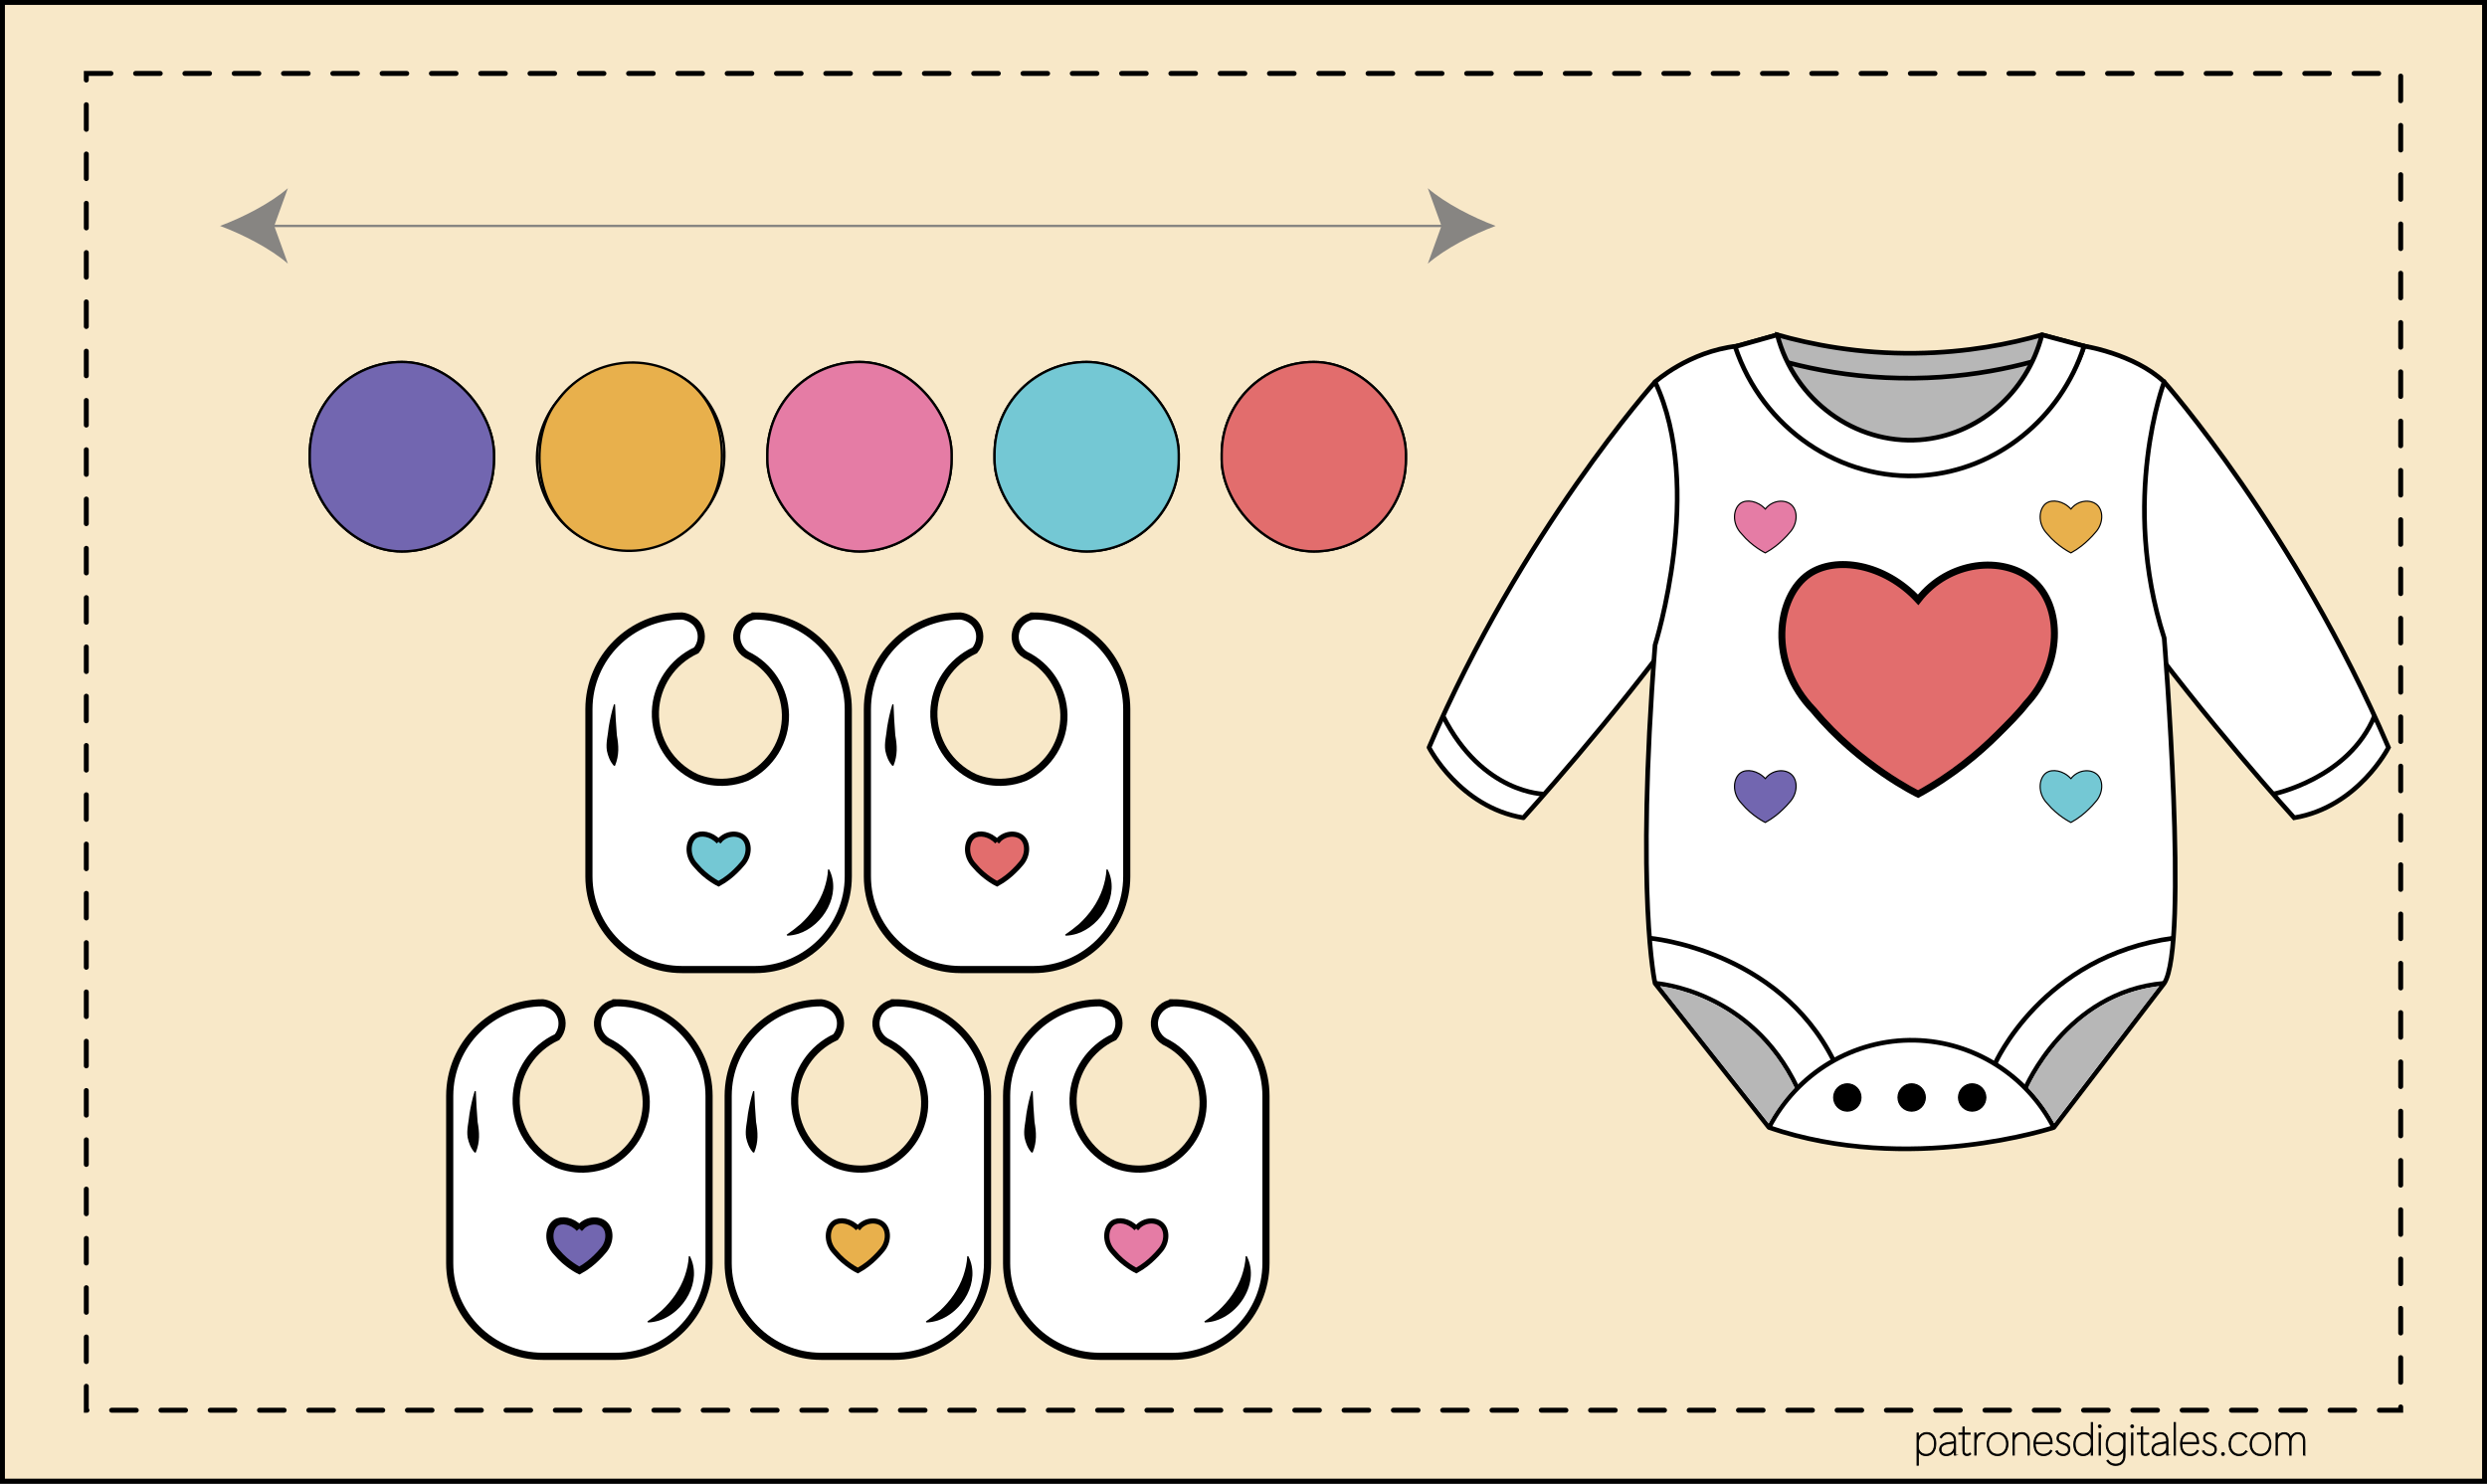 <?xml version="1.0" encoding="UTF-8"?> <svg xmlns="http://www.w3.org/2000/svg" id="cabecera_bebé" data-name="cabecera bebé" viewBox="0 0 1008.95 602"><rect x="0" y="0" width="1008.95" height="602" fill="#333333" stroke="none"/><rect x="1" y="1" width="1006.95" height="600" fill="#f8e8c8" stroke="#000" stroke-miterlimit="10" stroke-width="2"></rect><rect x="35.01" y="29.8" width="938.93" height="542.41" fill="none" stroke="#000" stroke-dasharray="10" stroke-linecap="round" stroke-miterlimit="10" stroke-width="2"></rect><g><path d="M778.29,588.9h-.03v5.63h-.54v-13.05h.54v2.03h.03c.28-.66.71-1.21,1.28-1.62.57-.42,1.28-.63,2.12-.63,1.13,0,2.02.41,2.68,1.23.66.82.99,1.88.99,3.19,0,1.58-.36,2.8-1.08,3.66s-1.68,1.29-2.89,1.29c-.76,0-1.4-.16-1.92-.48-.52-.32-.92-.74-1.18-1.24ZM778.26,585.53v1.59c0,.83.29,1.53.88,2.12.58.58,1.34.88,2.26.88,1.02,0,1.85-.37,2.47-1.12.62-.75.93-1.85.93-3.3,0-1.18-.29-2.13-.86-2.84s-1.33-1.07-2.29-1.07c-1.06,0-1.9.37-2.5,1.1s-.9,1.62-.9,2.65Z" stroke="#000" stroke-miterlimit="10" stroke-width=".37"></path><path d="M793.36,590.42h-.54v-1.72h-.03c-.29.56-.72,1.03-1.29,1.39-.57.36-1.2.54-1.89.54-.87,0-1.54-.23-2.01-.7-.47-.47-.71-1.06-.71-1.79s.26-1.35.78-1.82c.52-.47,1.33-.78,2.43-.94l2.72-.38v-.52c0-.88-.23-1.55-.68-2.01s-1.08-.69-1.86-.69c-.59,0-1.11.14-1.56.42-.45.28-.83.69-1.12,1.24l-.5-.28c.36-.62.81-1.09,1.36-1.41s1.15-.48,1.82-.48c.94,0,1.68.28,2.24.83.56.56.83,1.35.83,2.39v5.93ZM792.82,586.93v-1.42l-2.64.36c-.94.13-1.62.38-2.06.75-.44.37-.66.87-.66,1.51s.2,1.11.6,1.47.94.54,1.61.54c.86,0,1.6-.31,2.22-.92.62-.61.94-1.37.94-2.27Z" stroke="#000" stroke-miterlimit="10" stroke-width=".37"></path><path d="M799.54,589.98c-.25.22-.5.37-.74.47-.24.1-.51.14-.81.14-.56,0-.98-.16-1.26-.49-.28-.33-.42-.81-.42-1.47v-6.66h-1.64v-.5h1.64v-2.4l.54-.1v2.5h2.43v.5h-2.43v6.62c0,.5.1.87.3,1.12.2.25.49.37.88.37.22,0,.43-.04.62-.12.19-.08.38-.21.58-.39l.31.39Z" stroke="#000" stroke-miterlimit="10" stroke-width=".37"></path><path d="M805.09,581.98c-.15-.07-.29-.12-.43-.14-.14-.03-.28-.04-.43-.04-.75,0-1.36.35-1.84,1.05s-.72,1.71-.72,3.03v4.54h-.53v-8.94h.53v1.97h.03c.2-.69.53-1.22.98-1.59.45-.38.97-.56,1.58-.56.17,0,.34.01.51.04.17.03.35.08.53.17l-.21.47Z" stroke="#000" stroke-miterlimit="10" stroke-width=".37"></path><path d="M810.39,590.63c-1.26,0-2.28-.43-3.06-1.29-.78-.86-1.16-1.98-1.16-3.37s.4-2.52,1.2-3.39c.8-.87,1.82-1.31,3.05-1.31s2.27.44,3.04,1.31,1.15,2,1.15,3.37-.39,2.5-1.16,3.37c-.78.87-1.8,1.3-3.06,1.3ZM810.4,590.11c1.11,0,1.99-.39,2.65-1.16.66-.77.99-1.78.99-3.01s-.33-2.24-.99-3.01c-.66-.77-1.54-1.16-2.64-1.16s-1.99.39-2.67,1.18c-.68.79-1.03,1.79-1.03,3.02s.34,2.22,1.01,2.99c.67.77,1.56,1.15,2.67,1.15Z" stroke="#000" stroke-miterlimit="10" stroke-width=".37"></path><path d="M823.28,590.42h-.53v-5.57c0-.97-.23-1.73-.69-2.26s-1.09-.81-1.89-.81c-.88,0-1.59.29-2.15.87-.55.58-.83,1.31-.83,2.2v5.57h-.54v-8.94h.54v1.53h.03c.3-.56.7-1,1.2-1.3.5-.3,1.09-.45,1.78-.45.98,0,1.74.32,2.27.95.54.63.81,1.49.81,2.59v5.62Z" stroke="#000" stroke-miterlimit="10" stroke-width=".37"></path><path d="M832.52,585.78h-6.83c-.02,1.46.28,2.54.89,3.26.61.72,1.44,1.08,2.47,1.08.63,0,1.2-.14,1.69-.42s.89-.7,1.2-1.26l.47.25c-.34.63-.8,1.12-1.37,1.44-.57.33-1.23.49-1.99.49-1.19,0-2.14-.4-2.85-1.2-.71-.79-1.06-2.02-1.06-3.68,0-1.36.37-2.44,1.1-3.26s1.67-1.23,2.81-1.23,1.95.38,2.56,1.13c.61.75.91,1.84.91,3.26v.13ZM831.97,585.28c-.02-1.15-.29-2.02-.82-2.61-.52-.59-1.23-.89-2.12-.89s-1.68.3-2.28.91c-.6.6-.95,1.47-1.04,2.59h6.25Z" stroke="#000" stroke-miterlimit="10" stroke-width=".37"></path><path d="M834.1,588.89l.51-.24c.22.48.53.85.94,1.1s.92.38,1.51.38,1.09-.18,1.49-.53c.41-.35.61-.84.61-1.45,0-.52-.16-.94-.48-1.26s-.91-.63-1.78-.93c-.91-.32-1.54-.66-1.89-1.02s-.51-.81-.51-1.36c0-.71.25-1.27.76-1.69.51-.42,1.13-.63,1.88-.63.52,0,1.01.12,1.45.34s.8.56,1.07.99l-.46.26c-.22-.36-.52-.63-.89-.82-.37-.19-.76-.28-1.18-.28-.61,0-1.11.16-1.5.48-.39.32-.58.75-.58,1.28,0,.44.13.79.41,1.07.27.28.82.56,1.65.85.97.33,1.64.69,2.03,1.08.39.39.58.92.58,1.58,0,.79-.26,1.4-.77,1.85-.51.45-1.14.67-1.89.67s-1.32-.16-1.82-.47c-.5-.31-.88-.74-1.13-1.27Z" stroke="#000" stroke-miterlimit="10" stroke-width=".37"></path><path d="M848.36,588.49c-.29.67-.72,1.19-1.29,1.57-.58.38-1.24.57-1.98.57-1.14,0-2.06-.41-2.75-1.24-.69-.83-1.04-1.93-1.04-3.3,0-1.49.39-2.66,1.18-3.53s1.77-1.29,2.94-1.29c.65,0,1.24.14,1.76.43s.92.7,1.18,1.23h.03v-5.73h.54v13.23h-.54v-1.93h-.03ZM841.86,586.04c0,1.29.3,2.29.9,3,.6.71,1.38,1.07,2.34,1.07s1.79-.34,2.39-1.03.89-1.55.89-2.59v-1.87c0-.81-.28-1.49-.85-2.03s-1.27-.82-2.13-.82c-1.03,0-1.87.38-2.54,1.15s-1.01,1.81-1.01,3.12Z" stroke="#000" stroke-miterlimit="10" stroke-width=".37"></path><path d="M851.83,579.3c-.17,0-.31-.05-.41-.16-.11-.1-.16-.24-.16-.4,0-.17.05-.31.16-.42s.25-.16.41-.16.31.05.42.16c.1.1.16.24.16.41s-.05.31-.16.41-.24.16-.42.16ZM852.11,590.42h-.54v-8.94h.54v8.94Z" stroke="#000" stroke-miterlimit="10" stroke-width=".37"></path><path d="M862.11,590.37c0,1.4-.33,2.45-.98,3.17-.65.72-1.6,1.07-2.84,1.07-.77,0-1.45-.16-2.05-.48-.6-.32-1.11-.78-1.53-1.37l.45-.33c.4.57.85.99,1.37,1.26.52.27,1.11.41,1.78.41,1.04,0,1.84-.31,2.41-.93.57-.62.86-1.56.85-2.83v-1.84h-.03c-.31.68-.76,1.21-1.33,1.58s-1.22.55-1.96.55c-1.14,0-2.06-.41-2.75-1.24s-1.04-1.93-1.04-3.29c0-1.53.39-2.72,1.16-3.56.77-.84,1.76-1.27,2.97-1.27.66,0,1.25.14,1.77.43.52.29.92.69,1.18,1.22h.03v-1.43h.53v8.89ZM861.57,586.51v-1.92c0-.79-.29-1.46-.86-2s-1.28-.82-2.12-.82c-1.08,0-1.94.37-2.59,1.12-.65.75-.98,1.8-.98,3.15s.3,2.29.91,3c.61.71,1.39,1.07,2.34,1.07s1.76-.34,2.38-1.02c.61-.68.92-1.54.92-2.58Z" stroke="#000" stroke-miterlimit="10" stroke-width=".37"></path><path d="M865.01,579.3c-.17,0-.31-.05-.42-.16-.11-.1-.16-.24-.16-.4,0-.17.05-.31.16-.42.11-.1.25-.16.42-.16s.31.05.42.16c.11.1.16.24.16.41s-.05.31-.16.41c-.1.11-.24.16-.42.16ZM865.29,590.42h-.54v-8.94h.54v8.94Z" stroke="#000" stroke-miterlimit="10" stroke-width=".37"></path><path d="M871.95,589.98c-.25.22-.5.37-.74.47-.24.1-.51.14-.81.14-.56,0-.98-.16-1.26-.49-.28-.33-.42-.81-.42-1.47v-6.66h-1.64v-.5h1.64v-2.4l.54-.1v2.5h2.44v.5h-2.44v6.62c0,.5.1.87.3,1.12.2.25.49.37.88.37.22,0,.43-.04.62-.12.19-.08.38-.21.58-.39l.31.39Z" stroke="#000" stroke-miterlimit="10" stroke-width=".37"></path><path d="M879.51,590.42h-.54v-1.72h-.03c-.29.56-.72,1.03-1.29,1.39-.57.36-1.2.54-1.89.54-.87,0-1.54-.23-2.01-.7-.47-.47-.71-1.06-.71-1.79s.26-1.35.78-1.82c.52-.47,1.33-.78,2.43-.94l2.72-.38v-.52c0-.88-.23-1.55-.68-2.01s-1.08-.69-1.86-.69c-.59,0-1.11.14-1.56.42-.45.28-.83.69-1.12,1.24l-.5-.28c.36-.62.81-1.09,1.36-1.41s1.15-.48,1.82-.48c.94,0,1.68.28,2.24.83.56.56.83,1.35.83,2.39v5.93ZM878.97,586.93v-1.42l-2.64.36c-.94.13-1.62.38-2.06.75-.44.37-.66.87-.66,1.51s.2,1.11.6,1.47.94.54,1.61.54c.86,0,1.6-.31,2.22-.92.62-.61.94-1.37.94-2.27Z" stroke="#000" stroke-miterlimit="10" stroke-width=".37"></path><path d="M882.02,590.42v-13.23h.54v13.23h-.54Z" stroke="#000" stroke-miterlimit="10" stroke-width=".37"></path><path d="M891.98,585.78h-6.83c-.02,1.46.28,2.54.89,3.26s1.44,1.08,2.47,1.08c.63,0,1.2-.14,1.69-.42.49-.28.89-.7,1.2-1.26l.47.25c-.34.63-.8,1.12-1.37,1.44-.57.33-1.23.49-1.99.49-1.19,0-2.14-.4-2.85-1.2-.71-.79-1.06-2.02-1.06-3.68,0-1.36.37-2.44,1.1-3.26s1.67-1.23,2.81-1.23,1.95.38,2.56,1.13c.61.75.91,1.84.91,3.26v.13ZM891.43,585.28c-.02-1.15-.3-2.02-.82-2.61-.52-.59-1.23-.89-2.12-.89s-1.68.3-2.28.91c-.6.6-.95,1.47-1.04,2.59h6.25Z" stroke="#000" stroke-miterlimit="10" stroke-width=".37"></path><path d="M893.56,588.89l.51-.24c.21.48.53.85.94,1.1.41.25.92.38,1.51.38s1.08-.18,1.49-.53.61-.84.61-1.45c0-.52-.16-.94-.48-1.26-.32-.32-.91-.63-1.78-.93-.91-.32-1.54-.66-1.88-1.02-.34-.36-.52-.81-.52-1.36,0-.71.25-1.27.76-1.69s1.13-.63,1.88-.63c.52,0,1.01.12,1.45.34.44.23.8.56,1.06.99l-.46.26c-.22-.36-.52-.63-.89-.82-.37-.19-.76-.28-1.18-.28-.61,0-1.11.16-1.5.48-.39.32-.58.75-.58,1.28,0,.44.14.79.41,1.07.27.28.82.56,1.65.85.96.33,1.64.69,2.03,1.08.39.39.58.92.58,1.58,0,.79-.26,1.4-.77,1.85-.52.45-1.14.67-1.89.67s-1.32-.16-1.82-.47-.88-.74-1.13-1.27Z" stroke="#000" stroke-miterlimit="10" stroke-width=".37"></path><path d="M901.84,590.56c-.16,0-.3-.06-.41-.17-.11-.11-.17-.25-.17-.42s.05-.3.17-.41c.11-.11.25-.17.41-.17s.3.06.41.17.17.25.17.41-.06.3-.17.42c-.11.11-.25.17-.41.17Z" stroke="#000" stroke-miterlimit="10" stroke-width=".37"></path><path d="M911.56,588.96c-.37.53-.81.94-1.33,1.23-.51.29-1.15.44-1.9.44-1.17,0-2.13-.42-2.89-1.27s-1.13-1.98-1.13-3.39.39-2.59,1.18-3.43,1.78-1.27,2.98-1.27c.65,0,1.24.14,1.76.41.52.27.96.68,1.32,1.22l-.43.3c-.34-.51-.73-.87-1.18-1.09s-.94-.33-1.48-.33c-1.04,0-1.9.37-2.58,1.12-.67.75-1.01,1.78-1.01,3.08s.33,2.26.99,3.01c.66.75,1.49,1.13,2.5,1.13.63,0,1.16-.12,1.61-.37s.83-.61,1.18-1.1l.43.31Z" stroke="#000" stroke-miterlimit="10" stroke-width=".37"></path><path d="M917.07,590.63c-1.26,0-2.28-.43-3.06-1.29s-1.17-1.98-1.17-3.37.4-2.52,1.21-3.39c.8-.87,1.82-1.31,3.05-1.31s2.27.44,3.04,1.31c.77.88,1.15,2,1.15,3.37s-.39,2.5-1.17,3.37c-.78.87-1.8,1.3-3.06,1.3ZM917.09,590.11c1.11,0,1.99-.39,2.65-1.16.66-.77,1-1.78,1-3.01s-.33-2.24-.99-3.01c-.66-.77-1.54-1.16-2.64-1.16s-1.99.39-2.68,1.18c-.68.79-1.03,1.79-1.03,3.02s.34,2.22,1.01,2.99c.67.77,1.56,1.15,2.68,1.15Z" stroke="#000" stroke-miterlimit="10" stroke-width=".37"></path><path d="M935.03,590.42h-.53v-5.57c0-1.05-.21-1.82-.62-2.32-.41-.5-.99-.75-1.72-.75s-1.41.3-1.92.89c-.51.59-.77,1.34-.77,2.24v5.52h-.54v-5.61c0-.96-.19-1.7-.57-2.23-.38-.53-.95-.79-1.7-.79-.82,0-1.48.28-1.99.85-.52.57-.77,1.3-.77,2.21v5.58h-.54v-8.94h.54v1.46h.03c.3-.55.68-.97,1.16-1.25.47-.28,1.02-.42,1.63-.42.69,0,1.26.19,1.71.58.45.39.74.91.87,1.56.23-.68.61-1.2,1.14-1.58.53-.38,1.11-.56,1.75-.56.92,0,1.63.3,2.12.9s.74,1.48.74,2.64v5.61Z" stroke="#000" stroke-miterlimit="10" stroke-width=".37"></path></g><g><rect x="125.67" y="146.87" width="74.72" height="76.88" rx="37.36" ry="37.36" fill="none" stroke="#000" stroke-miterlimit="10" stroke-width=".96"></rect><rect x="125.67" y="146.87" width="74.72" height="76.88" rx="37.36" ry="37.36" fill="#7266b0" stroke="#000" stroke-miterlimit="10" stroke-width=".96"></rect><rect x="217.42" y="147.94" width="76.88" height="74.72" rx="37.36" ry="37.36" transform="translate(-47.67 272.88) rotate(-52.01)" fill="none" stroke="#000" stroke-miterlimit="10" stroke-width=".96"></rect><rect x="218.5" y="146.87" width="74.72" height="76.88" rx="37.36" ry="37.36" transform="translate(168.28 -118.23) rotate(37.99)" fill="#e8b04c" stroke="#000" stroke-miterlimit="10" stroke-width=".96"></rect><rect x="311.32" y="146.87" width="74.72" height="76.88" rx="37.36" ry="37.36" fill="none" stroke="#000" stroke-miterlimit="10" stroke-width=".96"></rect><rect x="311.32" y="146.87" width="74.72" height="76.88" rx="37.36" ry="37.36" fill="#e57ca5" stroke="#000" stroke-miterlimit="10" stroke-width=".96"></rect><rect x="403.48" y="146.87" width="74.72" height="76.88" rx="37.36" ry="37.36" fill="none" stroke="#000" stroke-miterlimit="10" stroke-width=".96"></rect><rect x="403.48" y="146.87" width="74.72" height="76.88" rx="37.36" ry="37.36" fill="#74c8d4" stroke="#000" stroke-miterlimit="10" stroke-width=".96"></rect><rect x="495.64" y="146.87" width="74.72" height="76.88" rx="37.36" ry="37.36" fill="none" stroke="#000" stroke-miterlimit="10" stroke-width=".96"></rect><rect x="495.64" y="146.87" width="74.72" height="76.88" rx="37.36" ry="37.36" fill="#e26d6d" stroke="#000" stroke-miterlimit="10" stroke-width=".96"></rect></g><g><line x1="108.7" y1="91.67" x2="587.34" y2="91.67" fill="none" stroke="#878582" stroke-miterlimit="10" stroke-width=".97"></line><path d="M89.27,91.67c9.14,3.39,20.49,9.18,27.52,15.31l-5.54-15.31,5.54-15.31c-7.03,6.13-18.38,11.92-27.52,15.31Z" fill="#878582"></path><path d="M606.77,91.67c-9.14,3.39-20.49,9.18-27.52,15.31l5.54-15.31-5.54-15.31c7.03,6.13,18.38,11.92,27.52,15.31Z" fill="#878582"></path></g><polygon points="716.96 141.97 774.6 148.23 832.27 141.97 823.84 166.05 797.36 183.14 758.36 185.3 726.1 164.48 716.96 141.97" fill="#b7b7b7" stroke="#000" stroke-miterlimit="10" stroke-width="1.89"></polygon><path d="M721.03,135.86c13.56,3.85,32.83,7.75,56.09,7.46,20.97-.26,38.49-3.83,51.28-7.46,5.38,1.44,10.76,2.88,16.13,4.32-14.57,5.7-38.14,12.89-67.89,13.26-31.84.39-57-7.2-71.98-13,5.46-1.52,10.91-3.05,16.37-4.57Z" fill="#b7b7b7" stroke="#000" stroke-miterlimit="10" stroke-width="1.89"></path><path d="M877.99,154.96s53.44,60.58,91,148.33c0,0-12.28,24.19-38.28,28.53,0,0-36.11-39.72-66.44-81.61,0,0-9.39-88.66,13.72-95.25Z" fill="#fff" stroke="#000" stroke-miterlimit="10" stroke-width="1.89"></path><path d="M671.44,154.96s-54.15,60.58-91.7,148.33c0,0,12.28,24.19,38.28,28.53,0,0,36.11-39.72,66.44-81.61,0,0,10.1-88.66-13.02-95.25Z" fill="#fff" stroke="#000" stroke-linejoin="round" stroke-width="1.89"></path><path d="M671.44,154.96s13.72-12.36,33.22-14.53c10.26,30.27,38.89,50.71,70.78,50.55,31.62-.15,59.87-20.53,70.05-50.55,3.48.57,7.41,1.55,11.65,2.96,6.59,2.2,14.71,5.83,20.85,11.57,0,0-18.05,47.58,0,103.91,0,0,10.11,124.94,0,140.11l-44.78,58.5s-58.5,19.5-115.55,0l-46.22-58.5s-7.94-34.67,0-137.22c0,0,20.22-64.11,0-106.8Z" fill="#fff" stroke="#000" stroke-linejoin="round" stroke-width="1.89"></path><path d="M922.19,322.21s30.69-6.19,41.13-31.72" fill="none" stroke="#000" stroke-miterlimit="10" stroke-width="1.89"></path><path d="M626.54,322.21s-25.14,0-41.13-31.72" fill="none" stroke="#000" stroke-miterlimit="10" stroke-width="1.89"></path><path d="M703.94,140.67l17.09-4.81c6.92,26.69,31.67,44.51,57.78,42.61,23.36-1.7,43.59-18.89,49.59-42.61,5.7,1.52,11.39,3.05,17.09,4.57-9.48,29.46-35.48,50.27-65.24,52.48-33.41,2.48-65.27-18.97-76.31-52.24Z" fill="#fff" stroke="#000" stroke-linejoin="round" stroke-width="1.89"></path><path d="M778.17,243.39c12.5-16.08,34.43-17.88,46.22-8.11,12.84,10.65,12.05,34.88-2.39,50.29-3.19,4.12-7.37,8.23-11.69,12.53-7.34,7.32-18.18,16.54-32.14,24.11,0,0-23.59-11.34-42.37-33.97-18.77-19.22-15.04-46.35-1.9-55.32,10.78-7.36,30.58-4.32,44.27,10.47Z" fill="#e26d6d" stroke="#000" stroke-miterlimit="10" stroke-width="2.83"></path><path d="M716.17,206.55c2.82-3.63,7.77-4.04,10.44-1.83,2.9,2.4,2.72,7.88-.54,11.35-.72.93-1.66,1.86-2.64,2.83-1.66,1.65-4.1,3.73-7.26,5.44,0,0-5.33-2.56-9.57-7.67-4.24-4.34-3.4-10.46-.43-12.49,2.43-1.66,6.9-.98,9.99,2.36Z" fill="#e57ca5" stroke="#000" stroke-miterlimit="10" stroke-width=".47"></path><path d="M840.16,206.55c2.82-3.63,7.77-4.04,10.44-1.83,2.9,2.4,2.72,7.88-.54,11.35-.72.93-1.66,1.86-2.64,2.83-1.66,1.65-4.1,3.73-7.26,5.44,0,0-5.33-2.56-9.57-7.67-4.24-4.34-3.4-10.46-.43-12.49,2.43-1.66,6.9-.98,9.99,2.36Z" fill="#e8b04c" stroke="#000" stroke-miterlimit="10" stroke-width=".47"></path><path d="M840.16,315.93c2.82-3.63,7.77-4.04,10.44-1.83,2.9,2.4,2.72,7.88-.54,11.35-.72.93-1.66,1.86-2.64,2.83-1.66,1.65-4.1,3.73-7.26,5.44,0,0-5.33-2.56-9.57-7.67-4.24-4.34-3.4-10.46-.43-12.49,2.43-1.66,6.9-.98,9.99,2.36Z" fill="#74c8d4" stroke="#000" stroke-miterlimit="10" stroke-width=".47"></path><path d="M716.17,315.93c2.82-3.63,7.77-4.04,10.44-1.83,2.9,2.4,2.72,7.88-.54,11.35-.72.93-1.66,1.86-2.64,2.83-1.66,1.65-4.1,3.73-7.26,5.44,0,0-5.33-2.56-9.57-7.67-4.24-4.34-3.4-10.46-.43-12.49,2.43-1.66,6.9-.98,9.99,2.36Z" fill="#7266b0" stroke="#000" stroke-miterlimit="10" stroke-width=".47"></path><path d="M717.66,457.48c11.45-22.16,34.49-35.94,59.22-35.39,23.72.53,45.37,14.15,56.33,35.39" fill="none" stroke="#000" stroke-miterlimit="10" stroke-width="1.89"></path><circle cx="749.44" cy="445.31" r="5.54" stroke="#000" stroke-miterlimit="10" stroke-width=".47"></circle><circle cx="775.54" cy="445.31" r="5.54" stroke="#000" stroke-miterlimit="10" stroke-width=".47"></circle><circle cx="800.09" cy="445.31" r="5.54" stroke="#000" stroke-miterlimit="10" stroke-width=".47"></circle><path d="M729.2,441.56c-19.04-40.23-57.75-42.58-57.75-42.58" fill="none" stroke="#000" stroke-miterlimit="10" stroke-width="1.89"></path><path d="M669.19,380.65s52.09,4.49,74.71,49.69" fill="none" stroke="#000" stroke-miterlimit="10" stroke-width="1.89"></path><path d="M877.99,398.98c-39.72,3.37-56.29,42.58-56.29,42.58" fill="none" stroke="#000" stroke-miterlimit="10" stroke-width="1.89"></path><path d="M809.32,431.7s19.09-43.86,72.41-51.05" fill="none" stroke="#000" stroke-miterlimit="10" stroke-width="1.89"></path><path d="M822.8,441.36s15.89-36.99,53.12-41.23l-42.56,55.6s-3.58-7.09-10.56-14.38Z" fill="#b7b7b7"></path><path d="M673.5,400.14s36.39,3.27,54.63,41.25c0,0-6.25,6.31-10.61,14.5l-44.02-55.75Z" fill="#b7b7b7"></path><g><g><path d="M249.87,406.88c20.79,0,37.79,17.01,37.79,37.79v67.88c0,20.79-17.01,37.79-37.79,37.79h-29.64c-20.79,0-37.79-17.01-37.79-37.79v-67.88c0-20.79,17.01-37.79,37.79-37.79.23.02,4.92.52,6.97,4.74,1.44,2.98.98,6.58-1.19,9.19-9.82,4.55-16.27,14.21-16.6,24.9-.35,11.31,6.2,21.85,16.6,26.68,1.65.67,3.66,1.32,6,1.67,3.7.56,8.82.56,14.45-1.67,9.78-4.73,15.94-14.72,15.71-25.49-.22-10.35-6.31-19.77-15.71-24.31-3.12-1.93-4.68-5.64-3.85-9.19.8-3.46,3.71-6.07,7.26-6.52Z" fill="#fff" stroke="#000" stroke-miterlimit="10" stroke-width="2.9"></path><path d="M193.04,442.78c.15,4.17.38,8.3.72,12.45.77,4.29.99,8.06-.72,12.37,0,0-.46.09-.46.09-1.64-1.83-2.4-3.96-2.85-6.09-.53-3.2.45-6.41.72-9.59.52-3.14,1.18-6.26,2.13-9.3,0,0,.46.07.46.07h0Z"></path><path d="M279.89,509.72c5.11,10.07-2.33,22.77-12.43,26.09-1.48.43-2.98.75-4.58.79l-.24-.4c1.92-1.32,3.91-2.82,5.67-4.34,4.22-3.89,7.66-8.74,9.53-14.19.86-2.56,1.48-5.25,1.59-7.94,0,0,.46-.02.46-.02h0Z"></path><path d="M235.05,498.47c2.71-3.48,7.46-3.87,10.01-1.76,2.78,2.31,2.61,7.55-.52,10.89-.69.89-1.6,1.78-2.53,2.71-1.59,1.59-3.94,3.58-6.96,5.22,0,0-5.11-2.46-9.17-7.36-4.06-4.16-3.26-10.04-.41-11.98,2.33-1.59,6.62-.94,9.59,2.27Z" fill="#7266b0" stroke="#000" stroke-miterlimit="10" stroke-width="2.9"></path></g><g><path d="M362.84,406.88c20.79,0,37.79,17.01,37.79,37.79v67.88c0,20.79-17.01,37.79-37.79,37.79h-29.64c-20.79,0-37.79-17.01-37.79-37.79v-67.88c0-20.79,17.01-37.79,37.79-37.79.23.02,4.92.52,6.97,4.74,1.44,2.98.98,6.58-1.19,9.19-9.82,4.55-16.27,14.21-16.6,24.9-.35,11.31,6.2,21.85,16.6,26.68,1.65.67,3.66,1.32,6,1.67,3.7.56,8.82.56,14.45-1.67,9.78-4.73,15.94-14.72,15.71-25.49-.22-10.35-6.31-19.77-15.71-24.31-3.12-1.93-4.68-5.64-3.85-9.19.8-3.46,3.71-6.07,7.26-6.52Z" fill="#fff" stroke="#000" stroke-miterlimit="10" stroke-width="2.9"></path><path d="M306.01,442.78c.15,4.17.38,8.3.72,12.45.77,4.29.99,8.06-.72,12.37,0,0-.46.09-.46.09-1.64-1.83-2.4-3.96-2.85-6.09-.53-3.2.45-6.41.72-9.59.52-3.14,1.18-6.26,2.13-9.3,0,0,.46.07.46.07h0Z"></path><path d="M392.86,509.72c5.11,10.07-2.33,22.77-12.43,26.09-1.48.43-2.98.75-4.58.79l-.24-.4c1.92-1.32,3.91-2.82,5.67-4.34,4.22-3.89,7.66-8.74,9.53-14.19.86-2.56,1.48-5.25,1.59-7.94l.46-.02h0Z"></path><path d="M348.02,498.47c2.71-3.48,7.46-3.87,10.01-1.76,2.78,2.31,2.61,7.55-.52,10.89-.69.89-1.6,1.78-2.53,2.71-1.59,1.59-3.94,3.58-6.96,5.22,0,0-5.11-2.46-9.17-7.36-4.06-4.16-3.26-10.04-.41-11.98,2.33-1.59,6.62-.94,9.59,2.27Z" fill="#e8b04c" stroke="#000" stroke-miterlimit="10" stroke-width="2.1"></path></g><g><path d="M475.8,406.88c20.79,0,37.79,17.01,37.79,37.79v67.88c0,20.79-17.01,37.79-37.79,37.79h-29.64c-20.79,0-37.79-17.01-37.79-37.79v-67.88c0-20.79,17.01-37.79,37.79-37.79.23.02,4.92.52,6.97,4.74,1.44,2.98.98,6.58-1.19,9.19-9.82,4.55-16.27,14.21-16.6,24.9-.35,11.31,6.2,21.85,16.6,26.68,1.65.67,3.66,1.32,6,1.67,3.7.56,8.82.56,14.45-1.67,9.78-4.73,15.94-14.72,15.71-25.49-.22-10.35-6.31-19.77-15.71-24.31-3.12-1.93-4.68-5.64-3.85-9.19.8-3.46,3.71-6.07,7.26-6.52Z" fill="#fff" stroke="#000" stroke-miterlimit="10" stroke-width="2.9"></path><path d="M418.97,442.78c.15,4.17.38,8.3.72,12.45.77,4.29.99,8.06-.72,12.37,0,0-.46.09-.46.09-1.64-1.83-2.4-3.96-2.85-6.09-.53-3.2.45-6.41.72-9.59.52-3.14,1.18-6.26,2.13-9.3,0,0,.46.07.46.07h0Z"></path><path d="M505.82,509.72c5.8,11.5-4.6,26.49-17.01,26.88,0,0-.24-.4-.24-.4,1.1-.8,2.25-1.55,3.31-2.4.57-.48,1.82-1.48,2.36-1.95,4.22-3.89,7.66-8.74,9.53-14.19.86-2.56,1.48-5.25,1.59-7.94l.46-.02h0Z"></path><path d="M460.98,498.47c2.71-3.48,7.46-3.87,10.01-1.76,2.78,2.31,2.61,7.55-.52,10.89-.69.89-1.6,1.78-2.53,2.71-1.59,1.59-3.94,3.58-6.96,5.22,0,0-5.11-2.46-9.17-7.36-4.06-4.16-3.26-10.04-.41-11.98,2.33-1.59,6.62-.94,9.59,2.27Z" fill="#e57ca5" stroke="#000" stroke-miterlimit="10" stroke-width="2.1"></path></g><g><path d="M306.35,249.94c20.79,0,37.79,17.01,37.79,37.79v67.88c0,20.79-17.01,37.79-37.79,37.79h-29.64c-20.79,0-37.79-17.01-37.79-37.79v-67.88c0-20.79,17.01-37.79,37.79-37.79.23.02,4.92.52,6.97,4.74,1.44,2.98.98,6.58-1.19,9.19-9.82,4.55-16.27,14.21-16.6,24.9-.35,11.31,6.2,21.85,16.6,26.68,1.65.67,3.66,1.32,6,1.67,3.7.56,8.82.56,14.45-1.67,9.78-4.73,15.94-14.72,15.71-25.49-.22-10.35-6.31-19.77-15.71-24.31-3.12-1.93-4.68-5.64-3.85-9.19.8-3.46,3.71-6.07,7.26-6.52Z" fill="#fff" stroke="#000" stroke-miterlimit="10" stroke-width="2.9"></path><path d="M249.53,285.84c.15,4.17.38,8.3.72,12.45.77,4.29.99,8.06-.72,12.37,0,0-.46.09-.46.09-1.64-1.83-2.4-3.96-2.85-6.09-.53-3.2.45-6.41.72-9.59.52-3.14,1.18-6.26,2.13-9.3,0,0,.46.07.46.07h0Z"></path><path d="M336.38,352.78c5.11,10.07-2.33,22.77-12.43,26.09-1.48.43-2.98.75-4.58.79l-.24-.4c1.92-1.32,3.91-2.82,5.67-4.34,4.22-3.89,7.66-8.74,9.53-14.19.86-2.56,1.48-5.25,1.59-7.94l.46-.02h0Z"></path><path d="M291.54,341.53c2.71-3.48,7.46-3.87,10.01-1.76,2.78,2.31,2.61,7.55-.52,10.89-.69.89-1.6,1.78-2.53,2.71-1.59,1.59-3.94,3.58-6.96,5.22,0,0-5.11-2.46-9.17-7.36-4.06-4.16-3.26-10.04-.41-11.98,2.33-1.59,6.62-.94,9.59,2.27Z" fill="#74c8d4" stroke="#000" stroke-miterlimit="10" stroke-width="2.1"></path></g><g><path d="M419.32,249.94c20.79,0,37.79,17.01,37.79,37.79v67.88c0,20.79-17.01,37.79-37.79,37.79h-29.64c-20.79,0-37.79-17.01-37.79-37.79v-67.88c0-20.79,17.01-37.79,37.79-37.79.23.02,4.92.52,6.97,4.74,1.44,2.98.98,6.58-1.19,9.19-9.82,4.55-16.27,14.21-16.6,24.9-.35,11.31,6.2,21.85,16.6,26.68,1.65.67,3.66,1.32,6,1.67,3.7.56,8.82.56,14.45-1.67,9.78-4.73,15.94-14.72,15.71-25.49-.22-10.35-6.31-19.77-15.71-24.31-3.12-1.93-4.68-5.64-3.85-9.19.8-3.46,3.71-6.07,7.26-6.52Z" fill="#fff" stroke="#000" stroke-miterlimit="10" stroke-width="2.9"></path><path d="M362.49,285.84c.15,4.17.38,8.3.72,12.45.77,4.29.99,8.06-.72,12.37,0,0-.46.09-.46.09-1.64-1.83-2.4-3.96-2.85-6.09-.53-3.2.45-6.41.72-9.59.52-3.14,1.18-6.26,2.13-9.3,0,0,.46.07.46.07h0Z"></path><path d="M449.34,352.78c5.11,10.07-2.33,22.77-12.43,26.09-1.48.43-2.98.75-4.58.79l-.24-.4c1.92-1.32,3.91-2.82,5.67-4.34,4.22-3.89,7.66-8.74,9.53-14.19.86-2.56,1.48-5.25,1.59-7.94,0,0,.46-.02.46-.02h0Z"></path><path d="M404.5,341.53c2.71-3.48,7.46-3.87,10.01-1.76,2.78,2.31,2.61,7.55-.52,10.89-.69.89-1.6,1.78-2.53,2.71-1.59,1.59-3.94,3.58-6.96,5.22,0,0-5.11-2.46-9.17-7.36-4.06-4.16-3.26-10.04-.41-11.98,2.33-1.59,6.62-.94,9.59,2.27Z" fill="#e26d6d" stroke="#000" stroke-miterlimit="10" stroke-width="2.1"></path></g></g></svg> 